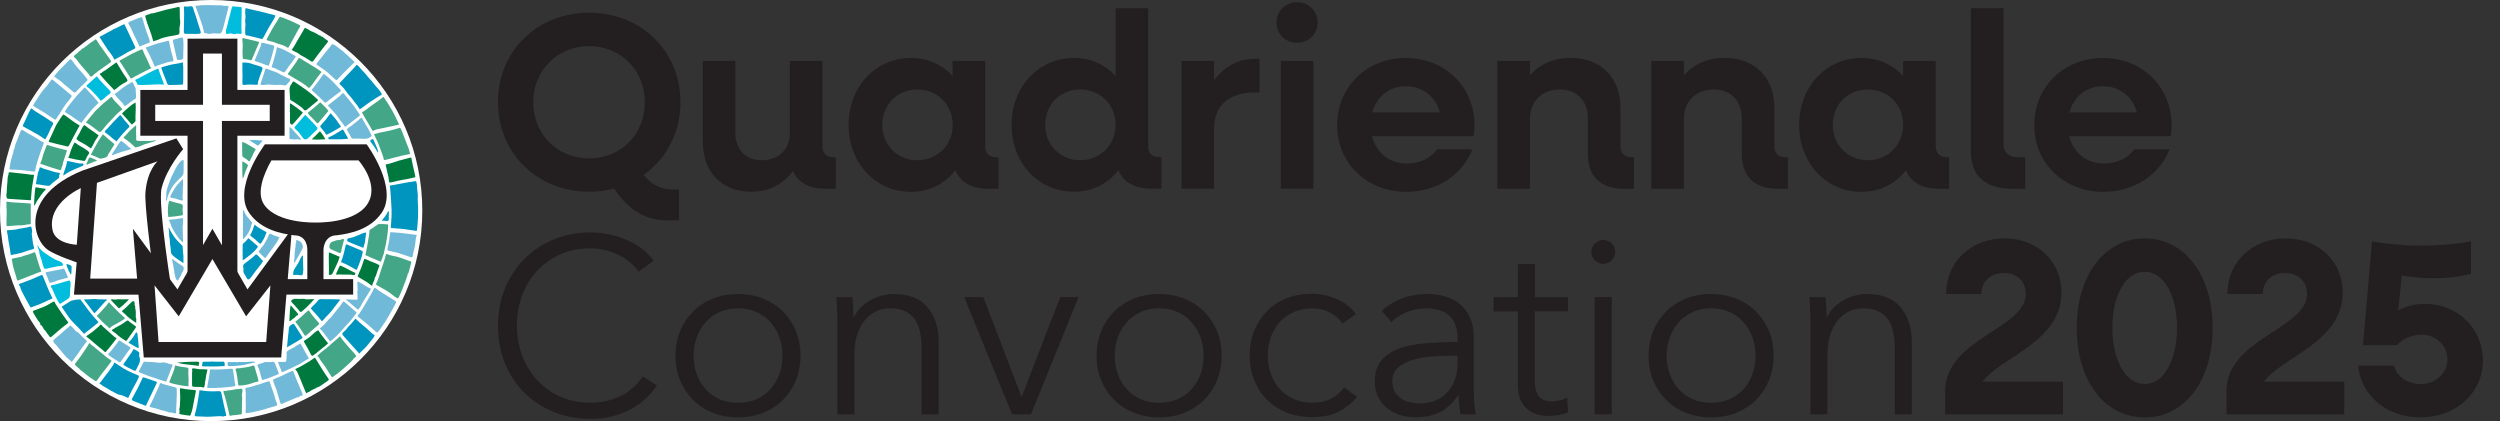 <?xml version="1.0" encoding="UTF-8"?>
<svg id="Capa_1" xmlns="http://www.w3.org/2000/svg" version="1.1" viewBox="0 0 255.27 43">
  <rect x="0" y="0" width="255.27" height="43" fill="#333333" stroke="none"/>
  <!-- Generator: Adobe Illustrator 29.5.1, SVG Export Plug-In . SVG Version: 2.1.0 Build 141)  -->
  <defs>
    <style>
      .st0 {
        fill: #0199bb;
      }

      .st1 {
        fill-rule: evenodd;
      }

      .st1, .st2 {
        fill: #fff;
      }

      .st3 {
        fill: #0299bc;
      }

      .st4 {
        fill: #231f20;
      }

      .st5 {
        fill: #231f20;
      }

      .st6 {
        fill: #0095bf;
      }

      .st7 {
        fill: #43a686;
      }

      .st8 {
        fill: #017f3f;
      }

      .st9 {
        fill: #00bcdd;
      }

      .st10 {
        fill: #0399bb;
      }

      .st11 {
        fill: #0099ba;
      }

      .st12 {
        fill: #017c3e;
      }

      .st13 {
        fill: #0399bc;
      }

      .st14 {
        fill: #017c3d;
      }

      .st15 {
        fill: #71b9d8;
      }

      .st16 {
        fill: #00793f;
      }

      .st17 {
        fill: #5fb6d6;
      }
    </style>
  </defs>
  <g>
    <g>
      <ellipse class="st2" cx="21.56" cy="21.5" rx="21.56" ry="21.5"/>
      <path class="st6" d="M42.65,20.25c0,.3.03.6.04.9,0,.36.01.72-.01,1.07-.03.43-.04.86-.11,1.28-.01.08-.03.08-.1.07-.38-.06-.77-.12-1.15-.17-.3-.04-.6-.06-.91-.08-.15-.01-.29-.03-.44-.04-.1,0-.07-.08-.06-.13.02-.3.04-.59.06-.89.04-.6,0-1.2-.04-1.79-.04-.48-.05-.96-.12-1.43-.02-.11.06-.1.11-.11.59-.08,1.16-.23,1.75-.32.22-.03.44-.05.65-.1.16-.04.21,0,.21.15,0,.03,0,.07.03.09.02.31.04.63.08.94.03.18.02.37.02.55Z"/>
      <path class="st7" d="M39.55,29.73c-.31-.18-.62-.35-.93-.53-.05-.03-.11-.07-.16-.1-.06-.03-.08-.07-.05-.14.21-.4.32-.84.46-1.27.18-.56.39-1.1.53-1.67.02-.06.05-.1.11-.08.34.17.73.19,1.09.29.45.12.86.32,1.31.45.17.05.03.17.05.26-.08.31-.17.62-.25.94-.1.08-.1.21-.13.31-.15.48-.36.95-.53,1.43-.1.26-.23.51-.35.77-.04.09-.09.09-.17.04-.33-.18-.59-.45-.91-.65-.03,0-.05-.01-.07-.04Z"/>
      <path class="st6" d="M36.73,6.9c.14.16.27.32.42.46.24.23.41.51.64.74.28.29.5.64.79.93.15.15.26.35.39.54.03.04.03.08-.02.11-.7.39-1.35.85-1.99,1.33-.23.17-.23.17-.38-.09-.14-.26-.37-.46-.53-.71-.25-.36-.58-.65-.82-1.03-.13-.2-.32-.37-.49-.54-.11-.1-.09-.15.01-.24.18-.17.35-.37.52-.55.35-.36.7-.71,1.03-1.09.04-.04.06-.1.09-.14.16.04.25.17.35.28Z"/>
      <path class="st15" d="M1.45,15.24c.06-.23.1-.47.2-.68.14-.3.21-.62.36-.91.04-.07.04-.15.08-.23.11-.18.15-.2.31-.09.52.36,1.11.62,1.63.98.11.07.21.14.33.18.1.03.13.1.09.2-.22.56-.42,1.12-.6,1.69-.11.34-.19.68-.25,1.03-.03.17-.19.11-.28.09-.74-.1-1.47-.19-2.22-.18-.1,0-.13-.03-.12-.13.05-.5.17-.98.32-1.45.05-.15.09-.29.1-.45.03-.01.03-.04.03-.07Z"/>
      <path class="st15" d="M38.61,33.88c-.08.09-.15.07-.23,0-.41-.38-.83-.76-1.28-1.11-.18-.14-.37-.29-.55-.44-.06-.05-.05-.08-.01-.12.42-.52.72-1.12,1.07-1.69.21-.34.39-.69.57-1.04.05-.1.08-.13.2-.03.23.19.5.35.75.51.42.26.83.52,1.25.78.09.05.09.1.05.18-.14.29-.3.57-.46.85-.17.3-.33.61-.52.91-.18.27-.37.54-.55.81-.09.13-.17.26-.28.36,0,.01,0,.02-.01.03Z"/>
      <path class="st16" d="M18.36,1.15c0,.23,0,.46,0,.7.06.27.05.53,0,.8-.05.19-.04.38-.03.57,0,.18-.02.31-.22.34-.65.14-1.31.18-1.92.48-.15.07-.33.1-.49.16-.07.03-.06-.02-.07-.06-.19-.79-.55-1.53-.76-2.31-.06-.22-.05-.26.17-.32.13-.04.27-.07.39-.14.22,0,.43-.07.64-.13.61-.18,1.22-.34,1.84-.46.09-.02.18-.04.27-.06.15-.04.19.03.17.17,0,.07,0,.13,0,.2.02.02.01.05,0,.07Z"/>
      <path class="st15" d="M4.41,9.2c.13-.14.26-.28.38-.43.16-.2.31-.41.46-.62.05-.07.09-.03.13,0,.27.22.55.44.82.67.32.27.64.55.97.81.18.14.19.17.06.35-.14.22-.33.4-.48.61-.19.26-.37.53-.53.81-.07.13-.16.27-.26.39-.1.12-.13.26-.24.37-.05.06-.09.07-.16.03-.34-.23-.68-.47-1.03-.69-.28-.18-.57-.34-.85-.51-.1-.06-.19-.15-.31-.18.14-.35.4-.63.58-.96.13-.23.3-.43.45-.64Z"/>
      <path class="st6" d="M11.63,40.05c-.38-.17-.7-.43-1.07-.61-.12-.06-.21-.2-.36-.23-.07-.01-.03-.09,0-.11.19-.21.33-.46.51-.67.28-.33.53-.69.77-1.05.06-.09.15-.17.15-.3,0-.1.1-.03.13-.02.14.08.28.18.41.27.57.42,1.22.7,1.87.97.14.06.18.08.11.26-.22.52-.54.99-.78,1.5-.09.19-.18.38-.28.58-.28-.12-.54-.28-.85-.32-.22-.03-.4-.17-.6-.26Z"/>
      <path class="st7" d="M39.2,16.31c-.07-.37-.23-.71-.35-1.06-.13-.38-.28-.76-.46-1.12-.06-.12-.11-.24-.17-.36-.01-.03-.05-.09.03-.1.15,0,.28-.07.42-.1.4-.08.8-.16,1.2-.25.3-.07.59-.16.88-.25.09-.03.12-.02.17.07.2.39.32.81.49,1.22.11.27.21.54.32.82.06.16.08.32.13.48.02.07-.01.07-.06.08-.5.09-1,.2-1.5.34-.29.08-.58.15-.87.23-.08.02-.16.03-.24.02Z"/>
      <path class="st7" d="M8.36,5c.32-.16.57-.4.85-.61.16-.13.35-.21.51-.35.07-.07.1.01.14.06.18.22.28.5.48.71h0c.3.42.59.85.9,1.27.15.21.16.2-.04.35-.53.4-1.11.75-1.62,1.18-.09.08-.16.21-.28.21-.13,0-.17-.16-.24-.25-.4-.49-.86-.94-1.22-1.47-.05-.08-.14-.14-.21-.21-.13-.14-.11-.16.03-.28.15-.12.31-.23.43-.38.11-.06.2-.13.27-.24Z"/>
      <path class="st15" d="M25.09,40.54c0-.24.02-.49-.03-.72-.04-.19.05-.23.17-.24.1,0,.2-.04.3-.06.37-.1.74-.22,1.11-.33.27-.08.52-.21.81-.25.06,0,.07-.01.09.05.17.56.41,1.1.55,1.67.04.17.11.34.18.5.07.18.05.24-.14.3-.22.07-.45.13-.67.19-.32.09-.64.22-.98.28-.34.06-.67.19-1.02.21-.02,0-.04.04-.07.02-.1-.06-.24.13-.31-.05-.04-.1.02-.22.02-.34-.01-.39,0-.77-.01-1.16,0-.02,0-.05,0-.07Z"/>
      <path class="st7" d="M8.25,37.82c-.14-.19-.35-.32-.52-.49-.11-.11-.08-.19-.01-.27.3-.37.58-.75.84-1.15.17-.26.36-.51.5-.79.03-.07.08-.13.15-.03.11.15.28.22.41.34.25.24.54.44.81.67.27.23.53.47.85.64.11.06.12.11.05.21-.29.41-.61.8-.92,1.19-.17.22-.33.45-.49.68-.04.05-.08.1-.15.1-.33-.21-.66-.42-.96-.67-.15-.13-.3-.26-.46-.38-.02-.02-.05-.02-.08-.03Z"/>
      <path class="st15" d="M36.17,6.38c-.53.54-1.1,1.05-1.6,1.61-.21.24-.2.24-.44.03-.2-.19-.4-.38-.61-.56-.35-.31-.76-.54-1.13-.82-.09-.06-.11-.09-.03-.18.33-.41.65-.84.98-1.25.18-.23.39-.43.55-.68.04-.06.08-.01.12,0,.24.08.41.27.61.4.14.09.25.23.41.3.15.17.32.31.49.46.19.17.36.35.55.51.06.05.12.08.11.17Z"/>
      <path class="st7" d="M38.22,13.31c-.15.12-.2.02-.27-.11-.18-.33-.38-.65-.57-.98-.12-.21-.24-.43-.37-.64-.05-.08-.06-.11.05-.17.2-.1.38-.26.56-.4.35-.25.69-.49,1.04-.74.13-.1.26-.2.39-.31.07-.05.1-.11.17.02.11.2.26.38.39.58.07.08.1.18.16.27.19.29.36.6.52.92.15.29.28.59.43.89.03.06.03.09-.04.1-.62.13-1.25.26-1.87.4-.2.04-.4.07-.59.16Z"/>
      <path class="st15" d="M22.57.53c.21.08.43.07.64.07.1,0,.15.02.12.14-.15.57-.3,1.14-.44,1.72-.06.25-.12.49-.21.73-.07.19-.19.26-.39.24-.25-.03-.51-.05-.75.01-.24.06-.44-.04-.66-.08-.07-.01-.06-.07-.06-.11-.07-.44-.23-.85-.37-1.27-.15-.43-.31-.87-.47-1.3-.03-.08-.03-.1.06-.1.13,0,.25.02.37-.04.21,0,.42-.02.63-.02.27,0,.54.01.82.01.24,0,.47.03.71,0Z"/>
      <path class="st6" d="M12.71,2.48c.34.73.69,1.45,1.03,2.18.12.27.11.27-.15.39-.38.18-.74.37-1.09.6-.24.16-.52.25-.75.42-.03.02-.07.02-.09-.02-.16-.38-.45-.67-.68-1.01-.26-.39-.51-.79-.77-1.18-.04-.06-.04-.1.03-.14.25-.13.49-.25.73-.39.21-.13.44-.21.63-.36.26-.07.48-.23.73-.34.12-.05.24-.13.37-.16Z"/>
      <path class="st6" d="M20.1,42.53c-.25-.06-.26-.06-.18-.31.18-.62.29-1.25.38-1.89.02-.13.05-.26.05-.39,0-.14.1-.09.16-.08.26.04.52.08.79.09.35.02.7.01,1.04-.01.17-.01.24.07.26.19.08.46.2.91.29,1.36.06.28.14.56.2.85.02.12,0,.18-.12.14-.07-.02-.07.04-.11.05-.31-.05-.62-.04-.93-.01-.55.05-1.1.04-1.65,0-.06,0-.11,0-.17,0Z"/>
      <path class="st16" d="M4.11,33.15c.04-.2-.14-.28-.22-.41-.17-.27-.35-.54-.5-.82-.06-.11-.03-.17.07-.21.37-.14.74-.27,1.1-.42.23-.1.45-.24.68-.37.09-.05.18-.12.27-.12.11,0,.1.14.15.22.41.63.83,1.26,1.28,1.87.05.07.04.08-.03.13-.34.25-.67.51-.99.79-.22.2-.44.38-.66.57-.09.08-.14.08-.22-.04-.15-.21-.31-.41-.45-.63-.02-.04-.06-.04-.09-.04-.09-.2-.18-.4-.38-.52Z"/>
      <path class="st16" d="M32.71,3.63c.03.12.16.07.22.13.16.15.34.26.51.38.08.06.08.09.02.16-.34.43-.68.87-1.02,1.31-.15.2-.3.4-.44.6-.12.16-.18.09-.28.02-.16-.1-.32-.2-.48-.3-.22-.15-.47-.22-.67-.4-.09-.08-.23-.16-.36-.21-.13-.04-.24-.13-.36-.19-.07-.03-.05-.07-.02-.11.24-.3.39-.65.59-.97.24-.38.45-.77.67-1.15.04-.07.09-.06.14-.02.09.07.2.11.3.15.12.14.3.16.45.24.19.11.41.18.58.32.04.03.1.03.15.04Z"/>
      <path class="st16" d="M.86,17.71c.02-.12.08-.13.2-.12.62.08,1.24.14,1.85.21.15.02.31.06.46.04.08,0,.11.03.1.11-.06.33-.11.65-.17.98-.08.46-.09.92-.14,1.39-.01.1,0,.14-.14.12-.62-.05-1.25-.08-1.87-.12-.01,0-.02,0-.03,0-.14-.02-.36,0-.41-.07-.07-.13-.07-.33-.04-.5.03-.16.02-.33.03-.49.01-.25.05-.49.06-.74.02-.24,0-.47.11-.7.02-.04,0-.09,0-.13Z"/>
      <path class="st15" d="M5.53,35.03c-.14-.27-.13-.26.12-.47.41-.34.8-.69,1.2-1.04.06-.05.12-.08.17-.14.18-.2.15-.16.33,0,.11.09.21.2.29.32.11.16.3.19.43.33.24.25.48.51.75.73.06.05.05.11,0,.16-.34.41-.63.87-.94,1.3-.16.22-.33.44-.49.66-.06.08-.1.06-.16,0-.15-.14-.28-.31-.47-.4-.02-.05-.04-.1-.09-.14-.22-.21-.38-.48-.6-.7-.19-.2-.32-.44-.54-.62Z"/>
      <path class="st6" d="M25.02,2.06c.1-.23.02-.47.02-.71,0-.18-.01-.36.05-.53.42.14.87.2,1.3.31.55.14,1.1.29,1.65.42.02,0,.04.02.06.03,0,.15-.07.28-.15.4-.34.55-.68,1.1-.96,1.69-.04.09-.12.17-.16.26-.05.1-.15.03-.22.02-.37-.09-.73-.19-1.1-.27-.11-.02-.21-.07-.33-.06-.14.01-.14-.16-.14-.28,0-.16,0-.31,0-.47-.03-.03-.02-.06,0-.09.04-.18.03-.36,0-.54-.03-.06.02-.12,0-.17Z"/>
      <path class="st16" d="M32.09,39.7c-.17.09-.35.17-.49.29-.1.08-.25.06-.33.19-.26-.64-.51-1.26-.77-1.87-.08-.18-.14-.38-.3-.53-.1-.09,0-.13.07-.15.21-.08.39-.2.58-.3.41-.23.82-.47,1.2-.75.08-.06.12-.07.18.04.4.67.81,1.34,1.26,1.98.12.17.11.19-.07.32-.28.19-.55.37-.82.56-.18.03-.33.15-.49.24Z"/>
      <path class="st7" d="M30.65,2.72c-.21.28-.34.6-.51.89-.22.39-.43.78-.64,1.17-.06.12-.11.11-.22.04-.25-.16-.53-.26-.82-.33-.17-.05-.32-.13-.49-.18-.21-.07-.43-.12-.65-.18-.12-.03-.11-.08-.07-.16.33-.61.64-1.23,1.04-1.8.08-.12.15-.24.22-.37.05-.09.11-.12.19-.05.06.05.13.04.2.05.24.13.5.2.75.31.3.14.6.29.9.43.08.04.13.09.09.19Z"/>
      <path class="st15" d="M30.35,40.57c-.36.15-.72.31-1.09.46-.16.07-.31.16-.48.2-.11.03-.13,0-.15-.08-.12-.4-.26-.8-.36-1.2-.09-.35-.27-.66-.36-1.01-.04-.13-.06-.16.1-.24.29-.16.62-.24.91-.4.27-.15.56-.26.83-.39.11-.05.18-.06.23.09.15.41.31.81.49,1.21.12.27.21.56.35.82.04.07.05.16.08.23.03.07,0,.09-.06.12-.13.05-.28.08-.38.2-.03,0-.06,0-.1,0Z"/>
      <path class="st6" d="M38.26,34.26c-.11.24-.29.44-.46.64-.18.22-.35.46-.56.66-.14.13-.27.26-.41.39-.05.05-.1.1-.14.16-.54-.61-1.08-1.21-1.63-1.82-.15-.17-.14-.29.06-.43.22-.15.32-.39.51-.57.1-.09.19-.19.28-.29.11-.13.22-.26.33-.4.05-.07.08-.07.14,0,.21.24.46.43.7.63.29.23.56.49.83.74.09.08.17.16.28.21,0,.04.03.06.07.07Z"/>
      <path class="st15" d="M15.26,41.49c.37-.67.66-1.39.99-2.08.04-.1.03-.24.13-.28.1-.04.19.07.29.09.41.11.82.23,1.23.34.1.03.14.07.15.18.01.39,0,.77-.02,1.16-.02.38-.04.76-.05,1.14,0,.13,0,.2-.19.16-.16-.03-.31-.12-.49-.08-.1.02-.2-.13-.33-.09-.13-.1-.29-.09-.43-.13-.19-.05-.38-.14-.57-.18-.17-.04-.34-.08-.51-.12-.08-.02-.14-.06-.19-.1Z"/>
      <path class="st6" d="M3.24,23.88c.02.23.07.46.09.7.02.19.06.4.12.6.06.21.05.22-.16.28-.36.1-.71.21-1.05.34-.2.05-.39.1-.59.14-.15.03-.29.05-.43.09-.14.04-.15-.13-.15-.19-.06-.59-.22-1.16-.27-1.74-.01-.15-.07-.29-.09-.44-.01-.12.01-.16.14-.16.28-.01.56-.04.84-.07.03,0,.05-.02.08-.04.42-.09.85-.11,1.27-.24.05-.02.1-.03.14,0,.09.24.14.48.06.73Z"/>
      <path class="st15" d="M42.54,24.08c-.07.14-.09.3-.1.46-.04.48-.14.94-.27,1.4-.03.11,0,.28-.1.33-.1.05-.23-.05-.34-.08-.4-.13-.8-.28-1.2-.39-.28-.07-.56-.12-.84-.19-.11-.03-.14-.06-.13-.18.05-.36.17-.7.2-1.06.02-.18.05-.35.07-.53,0-.08.02-.14.12-.13.48.04.96.06,1.44.13.38.06.77.1,1.15.15,0,.03,0,.06.01.09Z"/>
      <path class="st7" d="M.65,21.23c.02-.18.03-.36,0-.54-.01-.07.02-.11.1-.1.53.11,1.08.08,1.61.14.22.02.44.03.66.04.09,0,.13.02.12.13-.01.58,0,1.16,0,1.74,0,.09.05.19-.05.26-.01.01-.03.02-.04.01-.06-.01-.11-.02-.17,0-.34.06-.69.12-1.04.1-.34.03-.68.05-1.02.08-.12.01-.16-.03-.16-.14,0-.4,0-.79.02-1.19,0-.18,0-.35-.01-.53Z"/>
      <path class="st7" d="M2.43,26.12c.33-.08.65-.18.96-.32.17-.08.2-.05.25.14.1.37.23.73.34,1.1.06.2.12.4.21.58.05.1-.03.13-.09.15-.37.11-.72.28-1.08.41-.38.15-.77.3-1.15.45-.07.01-.12,0-.14-.09-.15-.6-.4-1.18-.48-1.8-.01-.08-.02-.16-.04-.24-.02-.08.04-.09.09-.1.2-.04.39-.09.59-.12.19-.02.37-.07.54-.16Z"/>
      <path class="st16" d="M42.41,18.02s-.01.08-.08.09c-.38.09-.76.19-1.15.24-.35.05-.7.14-1.04.23-.1.02-.2.02-.3.06-.09.03-.11-.07-.12-.14-.03-.25-.06-.51-.14-.76-.06-.29-.12-.58-.19-.87-.02-.06-.04-.07.05-.08.41-.08.8-.23,1.2-.36.42-.13.86-.22,1.28-.34.12-.03.09.07.09.09.06.26.1.52.16.77.08.35.16.71.24,1.06Z"/>
      <path class="st6" d="M3.26,11.09c.24.22.52.38.79.55.34.21.68.41,1.01.65.05.04.12.07.18.11.23.12.24.26.07.48-.1.14-.16.31-.23.47-.12.28-.26.56-.42.82-.06.1-.16,0-.21-.04-.28-.17-.53-.39-.82-.52-.27-.12-.49-.3-.76-.42-.16-.07-.31-.17-.47-.26-.08-.04-.1-.09-.05-.17.3-.55.49-1.15.82-1.68.03,0,.07,0,.1,0Z"/>
      <path class="st6" d="M14,41.1c-.15-.06-.3-.12-.44-.19-.1-.05-.11-.13-.06-.23.2-.38.4-.75.6-1.13.16-.32.31-.64.46-.96.03-.07.06-.07.13-.05.38.13.77.26,1.15.39.22.07.22.07.12.27-.35.72-.69,1.44-1.03,2.16,0,.02,0,.03,0,.05-.07.06-.14-.01-.19-.03-.24-.08-.48-.18-.71-.28Z"/>
      <path class="st7" d="M24.21,39.71c.13.09.25-.03.38-.02.07,0,.12.01.14.08.06.1.02.21,0,.31-.04.17-.05.35,0,.52-.03.4-.03.8-.03,1.2,0,.14,0,.28-.01.43-.02.03-.04.08-.06.08-.2,0-.39.07-.58.07-.18,0-.36.03-.53.07-.07.01-.08,0-.09-.06-.11-.49-.22-.98-.35-1.46-.06-.23-.1-.46-.2-.68-.03-.08-.05-.15-.06-.24-.01-.09-.01-.16.11-.1.11.05.2-.04.31-.04.3-.01.59-.08.89-.13.02,0,.04-.02.06-.03Z"/>
      <path class="st15" d="M14.04,1.88c.12-.04.23-.07.35-.11.08-.03.12-.01.15.08.13.49.28.98.44,1.46.07.22.18.43.25.65.03.09.03.19.07.29.03.07-.03.09-.08.11-.31.13-.62.25-.92.37-.07.03-.08-.02-.1-.06-.19-.5-.46-.96-.67-1.45-.1-.23-.22-.46-.34-.68-.13-.22-.14-.23.09-.34.24-.11.49-.2.73-.31.01,0,.02,0,.03-.01Z"/>
      <path class="st15" d="M36.48,29.8c.06-.11.03-.22.03-.33,0-.24-.03-.49,0-.75.49.22.89.58,1.38.77-.14.23-.27.45-.41.68-.09.15-.19.31-.29.46-.2.29-.31.63-.55.9-.05.06-.07.11-.17.03-.32-.28-.65-.55-.98-.83-.05-.04-.11-.08-.17-.13.03-.06.09-.02.13-.04.31.04.63.02.94.04.06,0,.14-.01.13-.08-.05-.24.03-.48-.05-.72Z"/>
      <path class="st16" d="M31.08,30.53c.33.09.67-.03,1.03.03-.18.14-.3.3-.43.44-.27.29-.56.55-.85.8-.08.07-.16.08-.24-.03-.25-.33-.54-.63-.82-.93-.06-.06-.06-.11,0-.17.08-.08.16-.13.28-.15.22-.03.45.02.67,0,.13,0,.26,0,.38,0Z"/>
      <path class="st6" d="M37.39,23.74c-.02.28-.09.55-.1.83,0,.11-.05.26-.09.38-.03.09-.04.18-.07.27-.03.08-.03.1-.11.06-.36-.15-.73-.29-1.09-.44-.14-.06-.27-.12-.41-.18-.12-.05-.05-.14-.05-.21,0-.08.03-.11.11-.12.1,0,.19-.02.28-.06.23-.04.44-.14.66-.23.28-.11.55-.28.86-.3Z"/>
      <path class="st7" d="M34.39,24.53c.18-.03.37,0,.54-.11.08-.04.14,0,.21.02-.08.31-.15.61-.24.91-.05.14-.01.3-.1.43-.04.06-.07.09-.15.05-.27-.13-.54-.24-.81-.36-.23-.1-.25-.27-.17-.5.11-.34.42-.31.65-.42.02,0,.04-.01.07-.02Z"/>
      <path class="st15" d="M10.06,10.51s-.05.07-.08.09c-.47.4-.86.89-1.24,1.38-.13.17-.27.33-.38.51-.04.06-.07.06-.12.02-.51-.34-1-.72-1.53-1.02-.09-.05-.07-.13-.03-.2.27-.46.63-.85.95-1.26.28-.35.61-.66.91-1,.08-.09.12-.13.23,0,.22.27.48.51.72.77.19.21.36.42.54.64.01.02.02.04.03.07Z"/>
      <path class="st7" d="M8.75,12.54c.11-.14.21-.28.33-.42.16-.19.33-.38.48-.58.15-.2.34-.36.52-.53.17-.16.33-.34.52-.49.24-.19.47-.38.71-.58.03-.03.08-.07.13,0,.18.31.44.55.69.8.11.11.2.23.31.34.05.05.05.09,0,.13-.52.37-.9.87-1.35,1.32-.26.26-.48.57-.72.85-.12.14-.21.12-.36,0-.37-.3-.75-.59-1.16-.83-.02-.01-.06.01-.08-.03Z"/>
      <path class="st15" d="M8.95,8.15c-.04.1-.12.16-.19.22-.33.3-.65.62-.95.95-.15.17-.17.17-.35.04-.24-.17-.43-.39-.67-.56-.23-.16-.41-.39-.65-.55-.18-.13-.36-.27-.54-.39-.07-.05-.08-.07-.02-.14.42-.53.92-1,1.39-1.48.24-.25.25-.24.45.03.32.45.68.86,1.05,1.26.16.17.29.36.43.54.02.02.02.05.04.08Z"/>
      <path class="st16" d="M6.9,14.96c-.5-.13-1.01-.22-1.51-.37-.11-.03-.22-.05-.33-.08-.1-.02-.1-.05-.06-.14.17-.36.33-.72.5-1.08.12-.26.22-.53.39-.76.18-.25.31-.54.52-.77.06-.07.09-.08.16-.02.29.22.59.43.88.64.2.14.41.28.62.4.08.05.06.08.02.13-.15.21-.24.44-.37.66-.19.33-.35.68-.53,1.02-.05.1-.12.2-.17.3-.03.05-.06.08-.12.07Z"/>
      <path class="st7" d="M15.46,6.94c-.45.23-.9.45-1.33.68-.21.11-.42.22-.62.35-.11.07-.16.04-.22-.05-.23-.36-.45-.72-.68-1.08-.12-.18-.24-.36-.36-.54-.06-.08-.03-.12.04-.16.55-.26,1.04-.62,1.61-.85.18-.07.34-.17.53-.23.09-.03.13-.02.15.06.17.49.45.93.64,1.41.06.14.1.31.25.41Z"/>
      <path class="st15" d="M17.4,6.29c-.25.05-.53.12-.8.23-.25.09-.52.13-.74.28-.06.04-.06-.02-.08-.05-.25-.63-.54-1.23-.87-1.82-.04-.07-.01-.09.05-.11.49-.15.96-.36,1.47-.47.23-.05.45-.12.68-.18.11-.03.15,0,.16.11.11.59.25,1.17.42,1.74.06.2-.02.28-.29.28Z"/>
      <path class="st7" d="M6.4,16.8c-.03.17-.14.31-.15.49,0,.08-.09.09-.18.06-.39-.12-.79-.22-1.17-.36-.23-.08-.45-.19-.69-.23-.08-.01-.11-.06-.07-.14.17-.29.18-.64.31-.94.12-.27.19-.56.32-.83.04-.07.07-.06.11-.04.46.17.93.27,1.4.4.16.04.31.09.47.11.09.01.09.03.07.1-.14.41-.27.83-.4,1.24.03.06,0,.1-.04.14Z"/>
      <path class="st16" d="M11.89,6.38s.04.04.05.06c.3.5.59,1.01.93,1.48.06.08.11.17.14.25.03.11-.1.19-.19.23-.34.17-.64.38-.92.63-.06.06-.15.08-.2.15-.04.05-.07-.02-.09-.04-.41-.43-.82-.86-1.21-1.31-.06-.07-.11-.15-.18-.21-.06-.05-.03-.1,0-.11.14-.03.22-.16.34-.22.16-.08.31-.19.45-.3.27-.21.56-.39.84-.6,0,0,.02-.01.04-.02Z"/>
      <path class="st6" d="M18.71,6.79c0,.42,0,.81,0,1.21,0,.16-.01.32-.01.49,0,.11-.04.16-.15.16-.41,0-.82.02-1.23.03-.21,0-.26-.15-.31-.31-.07-.22-.16-.43-.25-.64-.09-.24-.18-.49-.27-.73-.03-.09,0-.12.08-.15.49-.15.98-.29,1.48-.35.19-.02.37-.07.55-.12.08-.02.08,0,.08.07,0,.12.01.24.02.33Z"/>
      <path class="st6" d="M11.88,14.45c-.06,0-.04-.07-.07-.09-.37-.23-.65-.57-1.02-.79-.11-.06-.11-.17.01-.28.27-.23.47-.52.72-.77.24-.24.47-.49.7-.73.04-.04.08-.04.13.02.16.2.31.4.47.6.11.13.24.25.34.38.09.11.08.15-.03.25-.19.16-.35.36-.52.54-.24.26-.47.54-.69.82-.01.02-.03.03-.04.05Z"/>
      <path class="st7" d="M10.49,13.71c.31.23.57.51.87.73.1.07.18.17.28.24.07.05.02.09,0,.13-.18.29-.36.58-.54.87-.02.02-.04.05-.05.07-.08.37-.43.37-.69.44-.18.04-.38-.11-.56-.18-.15-.06-.3-.12-.44-.18-.05-.02-.1-.01-.05-.1.23-.42.45-.84.69-1.25.15-.26.33-.51.5-.76Z"/>
      <path class="st15" d="M11.68,9.62c.26-.17.49-.35.72-.54.32-.26.67-.46,1.02-.67.05-.03.12-.03.16.05.08.18.18.36.26.54,0,.02.02.03.02.05-.03.32.06.63.02.94,0,.06-.03.09-.09.12-.28.15-.53.36-.78.56-.07.05-.14.09-.21.14-.07.05-.14-.07-.17-.13-.19-.28-.47-.48-.67-.75-.08-.11-.18-.22-.28-.32Z"/>
      <path class="st6" d="M6.05,18.05c-.02.16-.16.22-.27.31-.2.15-.41.29-.57.48-.14.17-.3.14-.47.12-.33-.03-.64-.13-.97-.14-.11,0-.11-.05-.09-.14.07-.33.13-.66.19-.99,0-.05.03-.1.05-.15.03-.1.09-.19.1-.31,0-.09.04-.2.2-.11.25.13.53.19.8.27.32.1.64.22.98.25.09,0,.17.06.08.19-.03.04-.08.14-.03.22h0Z"/>
      <path class="st9" d="M13.83,8.26c-.05-.18.13-.16.2-.2.46-.26.92-.49,1.39-.73.21-.11.43-.19.64-.3.06-.03.1-.04.12.03.16.52.39,1.02.56,1.53,0,0,0,.02,0,.04-.65-.04-1.29.03-1.94.04-.04.02-.07,0-.11-.01-.19.07-.39-.03-.58.01-.06.01-.07-.04-.09-.09-.04-.11-.09-.21-.16-.3-.02,0-.03-.02-.03-.04Z"/>
      <path class="st9" d="M11.31,9.43c-.04.05-.07.14-.14.18-.29.16-.49.43-.77.61-.07.05-.12.09-.18,0-.21-.3-.47-.57-.73-.83-.17-.17-.33-.36-.54-.48-.13-.07-.15-.14-.04-.25.3-.29.63-.53.92-.83.04-.04.06-.05.1.01.25.36.57.65.86.97.15.17.34.31.46.51.02.03.05.05.05.11Z"/>
      <path class="st16" d="M10.05,13.84c-.04.07-.07.15-.12.22-.19.25-.34.52-.47.81-.04.09-.12.16-.16.25-.01.03-.04.04-.08,0-.33-.25-.68-.47-1.06-.65-.09-.04-.18-.13-.27-.19-.06-.05-.11-.1-.04-.21.18-.32.37-.64.52-.98.04-.1.13-.19.2-.28.03-.04.07-.04.11,0,.42.36.9.63,1.33.97.02.02.06,0,.06.06Z"/>
      <path class="st16" d="M6.97,16.12c.14-.28.19-.58.31-.87.09-.22.18-.44.3-.64.03-.05.04-.08.09-.04.39.32.86.5,1.26.81.2.16.23.21.09.4-.13.17-.21.37-.3.56-.04.08-.08.1-.15.09-.53-.08-1.06-.19-1.59-.31Z"/>
      <path class="st7" d="M13.9,14.01c-.01.36,0,.38.37.38.37,0,.74,0,1.11,0,.12,0,.24-.03.36-.05.06-.01.11-.03.19.02-.31.15-.64.19-.94.31-.26.04-.48.19-.72.28-.13.05-.27.04-.39.11-.04.03-.07-.03-.1-.05-.34-.31-.68-.62-1.07-.87-.19-.11.01-.2.05-.25.25-.26.48-.55.76-.78.1-.08.19-.17.29-.26.02-.02.04-.05.07-.03.04.02.03.05.03.09-.02.36-.03.73,0,1.09Z"/>
      <path class="st15" d="M18.29,3.88c.07.03.12-.02.17-.04.23-.02.22-.01.25.24.07.59-.02,1.18,0,1.77,0,.19-.11.26-.39.27-.25.01-.24,0-.29-.24-.11-.51-.22-1.01-.34-1.51,0-.03-.02-.07-.02-.1-.04-.15-.02-.25.18-.26.15,0,.3-.08.45-.13Z"/>
      <path class="st16" d="M13.86,10.76c0,.3,0,.61-.02.91-.02.2,0,.4,0,.61,0,.08,0,.12-.06.17-.09.07-.17.15-.26.23-.06.06-.09.02-.13-.02-.29-.35-.58-.7-.9-1.02-.04-.04-.03-.06,0-.09.21-.19.4-.39.62-.56.2-.16.39-.34.62-.46.03-.02.06-.07.1-.04.02.02.02.07.02.11,0,.06,0,.11,0,.17Z"/>
      <path class="st6" d="M8.04,17.12c-.2.05-.38.15-.57.23-.35.15-.68.34-1.02.58.05-.31.16-.55.24-.8.05-.16.1-.32.13-.49.03-.22.03-.21.24-.17.25.04.49.12.73.16.19.03.39.1.6.06.06-.01.13.02.14.09.01.08-.04.13-.1.16-.13.06-.27.09-.39.17h0Z"/>
      <path class="st15" d="M13.39,15.23c-.34.1-.69.19-1.03.29-.31.11-.61.23-.92.34-.04-.08,0-.13.04-.18.21-.34.42-.68.64-1.01.06-.09.14-.18.22-.26.03-.04.05-.05.1,0,.22.2.47.36.67.57.09.1.24.12.29.26Z"/>
      <path class="st16" d="M3.48,20.95c.02-.31.01-.61.04-.92.03-.26.04-.52.08-.79.02-.11.06-.12.14-.11.28.05.57.12.86.14.08,0,.1.04.04.1-.33.35-.59.75-.86,1.15-.1.15-.14.34-.27.47-.02,0-.02-.03-.04-.05Z"/>
      <path class="st7" d="M9.43,16.59s-.02,0-.03.02c-.17.03-.31.13-.48.18-.03,0-.07.03-.1,0-.03-.03,0-.06.02-.09.05-.12.12-.24.16-.38.07-.24.21-.3.42-.16.08.05.17.05.24.1.08.05.15.09.27.1-.16.14-.36.13-.51.23Z"/>
      <path class="st6" d="M7.48,30.64c.07.05.13-.02.19-.03.17-.02.34-.02.51-.04.06,0,.06.05.08.08.27.37.55.74.83,1.11.28.37.58.71.9,1.05.06.07.08.1,0,.16-.32.25-.65.51-.96.77-.12.1-.27.17-.37.3-.06.08-.09.03-.13-.01-.32-.36-.65-.71-1-1.05-.37-.36-.65-.78-.93-1.21-.08-.12-.16-.24-.25-.36-.05-.06-.06-.09,0-.13.3-.19.59-.37.89-.56.08-.05.17-.01.24-.07h0Z"/>
      <path class="st6" d="M5.36,30.42s-.01.06-.04.07c-.55.22-1.06.52-1.62.7-.17.05-.33.14-.5.19-.08.02-.08,0-.12-.05-.23-.39-.42-.8-.65-1.19-.15-.26-.29-.54-.37-.85-.02-.09-.17-.16-.11-.26.05-.08.18-.09.27-.13.52-.21,1.05-.37,1.55-.62.14-.07.3-.12.44-.18.09-.04.13-.02.16.07.2.49.4.98.6,1.46.11.25.23.49.35.74,0,.02.02.04.03.05Z"/>
      <path class="st15" d="M23.79,37.72s0,.06,0,.1c.03.05,0,.1.03.15.09.45.11.91.21,1.35-.01.06.01.1-.1.12-.43.08-.87.1-1.31.14-.46.04-.92.05-1.39.04-.09,0-.09-.02-.07-.1.08-.51.2-1.01.25-1.53,0-.05.02-.1.01-.15,0-.1.04-.12.12-.12.29,0,.58.03.86,0,.29-.03.59,0,.88-.05.14-.02.28,0,.42-.02.02,0,.05.04.07.07Z"/>
      <path class="st15" d="M14.89,36.95c.33,0,.62.01.91.04.25.03.51.08.74.03.38-.08.66.17.99.18.08,0,.1.06.07.15-.2.51-.4,1.02-.59,1.53-.03.07-.06.09-.13.07-.3-.11-.62-.17-.92-.3-.24-.1-.5-.15-.75-.24-.3-.11-.59-.23-.88-.35-.2-.08-.21-.1-.09-.29.12-.18.2-.39.3-.58.09-.18.16-.33.36-.24Z"/>
      <path class="st16" d="M11.89,34.51c0,.07-.03.1-.06.14-.33.43-.65.85-1.01,1.26-.06.07-.11.03-.15,0-.14-.15-.31-.28-.47-.4-.46-.35-.87-.77-1.34-1.11-.09-.06-.02-.1.02-.12.44-.29.84-.61,1.23-.96.07-.06.1-.2.2-.17.07.02.12.13.18.18.41.38.83.74,1.25,1.11.04.04.14,0,.13.09Z"/>
      <path class="st7" d="M11.12,30.86c.16.17.32.33.47.5.18.19.36.37.55.55.19.17.38.34.56.51.07.06.06.1-.02.16-.32.24-.68.4-1.02.6-.15.09-.31.15-.41.3-.03.04-.05.06-.09.02-.28-.27-.6-.51-.86-.8-.12-.13-.24-.26-.37-.39-.04-.04-.07-.06-.01-.11.26-.2.45-.47.68-.7.2-.2.37-.42.52-.64Z"/>
      <path class="st16" d="M18.32,42.28c-.03-.15.05-.3,0-.45-.03-.03-.03-.06,0-.09.07-.27.05-.54.07-.82.03-.37,0-.74-.02-1.11,0-.14.02-.19.17-.15.44.09.88.13,1.33.17.12.01.15.04.12.17-.08.34-.13.7-.2,1.04-.09.45-.15.9-.33,1.32-.02.05-.02.09-.1.08-.35-.05-.7-.07-1.04-.17h0Z"/>
      <path class="st7" d="M24.7,37.57c.36-.05.72-.09,1.06-.22.1-.04.2-.04.24.11.08.33.19.65.28.97.04.13.06.26.1.38.03.1,0,.14-.09.16-.41.07-.79.28-1.21.33-.21.03-.42.06-.63.07-.09,0-.11-.02-.13-.11-.07-.51-.11-1.02-.26-1.52-.03-.1.05-.11.1-.12.09-.02.18-.02.27-.02.09.05.16-.05.24-.04Z"/>
      <path class="st7" d="M17.88,37.31c.39.13.79.15,1.18.22.11.02.19.02.18.19-.04.4.03.8.02,1.2,0,.14-.05.28,0,.43.03.08-.05.09-.11.08-.16-.01-.32-.02-.48-.05-.39-.08-.78-.13-1.16-.25-.01,0-.02,0-.03,0-.24-.12-.23-.02-.13-.29.19-.5.44-.98.53-1.52Z"/>
      <path class="st9" d="M7.13,28.66c.17.28.03.58.04.87,0,.19-.03.38-.03.57,0,.18-.04.32-.21.42-.25.15-.49.31-.74.47-.06.04-.09.05-.14-.03-.31-.47-.51-1-.74-1.51-.04-.09-.17-.18-.11-.27.05-.08.19-.06.29-.09.47-.14.95-.27,1.42-.41.07-.02.14-.06.22-.02h0Z"/>
      <path class="st15" d="M13.33,35.51c-.03.13-.14.21-.21.31-.25.37-.52.71-.77,1.08-.08.12-.15.12-.25.04-.2-.17-.45-.28-.66-.43-.11-.08-.22-.17-.33-.24-.09-.06-.07-.12-.02-.17.28-.28.51-.6.75-.91.09-.12.19-.24.26-.36.04-.07.08-.07.14-.04.35.22.7.44,1.04.66.03.02.05.03.04.07Z"/>
      <path class="st16" d="M13.02,32.73s.08,0,.1.03c.2.21.47.34.69.52.09.07.09.11.03.21-.3.41-.59.83-.88,1.25-.05.08-.08.08-.16.04-.34-.22-.67-.43-.96-.72-.09-.09-.23-.14-.33-.24-.06-.06-.17-.08,0-.19.46-.29.97-.5,1.39-.85.03-.02.07-.06.12-.05Z"/>
      <path class="st16" d="M19.61,39.27c0-.4,0-.79,0-1.19,0-.07.03-.13.02-.21-.06-.26.01-.29.28-.24.28.05.56.1.85.07.12-.01.24.04.37.02.06,0,.05.05.04.1-.09.32-.15.65-.19.98-.02.14-.08.28-.06.43,0,.07-.04.18-.06.27-.02.11-.16.06-.21.04-.22-.07-.44-.01-.66-.03-.11-.01-.22-.02-.32-.04-.1-.02-.03-.14-.05-.21Z"/>
      <path class="st9" d="M3.84,25.05c.14.28.35.48.58.67.12.1.26.18.39.27.22.15.45.3.68.43.24.15.51.21.76.34.13.07.15.18.19.29.02.06-.04.07-.09.08-.56.05-1.11.2-1.66.32-.15.03-.2-.06-.23-.16-.05-.17-.13-.33-.15-.49-.05-.35-.26-.64-.29-1-.01-.16-.08-.35-.15-.52-.02-.06-.08-.12-.03-.22Z"/>
      <path class="st6" d="M14.21,36.19c-.06.13.06.29.08.46.02.18-.02.33-.09.5-.08.19-.19.37-.28.56-.05.11-.12.21-.27.12-.33-.2-.69-.31-1-.55-.08-.06-.05-.08-.02-.13.24-.35.49-.7.73-1.05.08-.12.16-.23.22-.36.04-.09.09-.1.16-.06.15.08.3.16.44.27.02.02.08.12.04.25Z"/>
      <path class="st15" d="M6.55,27.42c.14.27.25.55.36.83.04.09.05.09-.06.12-.43.13-.88.2-1.29.39-.11.05-.23.06-.34.1-.13.05-.18-.02-.21-.11-.1-.27-.2-.55-.33-.8-.05-.09-.02-.16.12-.18.59-.1,1.17-.21,1.75-.35Z"/>
      <path class="st6" d="M8.63,30.56c.34.03.67-.03,1.01-.03.36.03.72.05,1.08.04.06,0,.15-.04.18.05.04.1-.08.07-.11.11-.25.29-.51.57-.76.85-.1.11-.2.22-.3.33-.06.07-.11.07-.16,0-.29-.38-.57-.75-.85-1.13-.04-.06-.09-.1-.13-.16-.04-.07.03-.03.05-.05Z"/>
      <path class="st16" d="M13.82,31.3s-.03.09-.02.13c.08.3.08.6.06.9,0,.08.02.16.06.23,0,.14-.04.28,0,.43-.31-.22-.62-.42-.9-.67-.17-.16-.33-.34-.53-.48-.06-.04-.02-.07,0-.1.03-.08.11-.11.17-.16.28-.23.52-.5.79-.75.06-.05.11-.1.21-.06.11.04.08.11.08.19,0,.12,0,.25.08.35Z"/>
      <path class="st11" d="M22.85,36.94c.13.11.09.26.09.39,0,.11-.11.05-.17.05-.66.06-1.32.04-1.98.03-.13,0-.2-.04-.15-.18.02-.05.04-.1.03-.15-.01-.13.07-.14.16-.14.16,0,.32,0,.48-.01.07-.01.15.05.21-.02.24,0,.48.04.71.02.17,0,.34.02.5,0,.04-.01.07.01.11,0Z"/>
      <path class="st16" d="M11.94,30.56c.14,0,.28,0,.42,0,.27.03.54-.04.81.02-.19.18-.39.37-.58.56-.12.12-.26.2-.38.31-.06.05-.1.01-.13-.02-.26-.27-.52-.54-.78-.82.05-.06.11-.02.15-.04.02-.02.05-.02.07,0,.14.03.28.03.42,0Z"/>
      <path class="st0" d="M13.98,33.95c.06.09.08.19.07.3,0,.18.07.35.06.53,0,.23.06.46.05.69,0,.09-.02.09-.11.05-.3-.14-.57-.34-.87-.49-.07-.04-.07-.04,0-.11.29-.28.51-.62.71-.97.03-.02.05-.02.08,0Z"/>
      <path class="st17" d="M24.32,36.95c.22.04.45,0,.67.02.35.02.7-.13,1.07,0-.08.08-.19.07-.28.09-.32.08-.65.15-.97.22-.46.06-.92.1-1.38.11-.23,0-.17-.15-.19-.27-.03-.16.11-.16.18-.15.28.03.57-.04.85.03.01,0,.03-.03.05-.05Z"/>
      <path class="st12" d="M18.02,37.03c.26-.03.51-.05.77-.06.33,0,.66-.05.99-.03.15.01.31-.05.47.01.08.03.11.03.09.13-.02.07-.06.14-.04.23.02.07-.04.05-.09.04-.39-.05-.78-.11-1.17-.14-.34-.03-.68-.1-1.01-.2Z"/>
      <path class="st13" d="M6.99,27.01s.04,0,.07,0c.01.02.03.05.04.05.26.03.21.23.21.4,0,.37-.01.45-.09.59-.16-.36-.38-.69-.45-1.1.09.02.15.04.22.06Z"/>
      <path class="st7" d="M36.07,36.7c-.45.48-.97.89-1.46,1.33h0c-.2.14-.39.29-.59.43-.07.05-.1.09-.18-.03-.31-.43-.54-.91-.88-1.32-.15-.18-.26-.38-.39-.58-.02-.02-.03-.05-.05-.07-.17-.12-.15-.1,0-.25.33-.32.72-.57,1.07-.88.26-.23.52-.48.8-.7.1-.07.19-.17.28-.25.04-.04.07-.05.1.02.15.28.38.49.57.74.29.38.65.69.94,1.07.1.12.09.22-.04.3-.04.03-.07.06-.1.09-.04.02-.1.02-.08.1Z"/>
      <path class="st15" d="M36.39,31.94c-.03.05-.05.12-.09.16-.22.25-.39.53-.61.77-.34.35-.66.72-.98,1.08-.28.31-.58.59-.9.85-.06.05-.1.08-.16-.01-.17-.24-.35-.46-.52-.69-.14-.18-.26-.36-.44-.5-.04-.03-.03-.07.01-.1.3-.23.56-.51.8-.81.09-.12.23-.2.33-.33.33-.41.65-.81.98-1.22.06-.07.08-.16.14-.23.12-.14.14-.15.27-.04.37.32.74.64,1.11.96.03.03.07.04.07.09Z"/>
      <path class="st7" d="M38.33,23.08c.14-.03.2-.19.35-.2.3-.01.59,0,.88.03.09,0,.07.09.07.13,0,.57-.1,1.12-.19,1.68-.06.38-.18.75-.24,1.13-.01.08-.05.15-.08.23-.05.18-.12.37-.19.55-.02.07-.05.1-.14.06-.42-.2-.87-.34-1.28-.56-.03-.01-.05-.03-.08-.03-.14,0-.12-.07-.1-.16.11-.45.18-.91.26-1.37.05-.33.13-.66.13-.99,0-.08.03-.12.1-.16.18-.09.35-.2.5-.34h0Z"/>
      <path class="st15" d="M31.55,36.59c-.25.14-.5.3-.75.46-.26.17-.55.29-.83.43-.35.17-.71.33-1.06.49-.08.04-.11.06-.16-.06-.12-.29-.22-.58-.34-.86-.03-.06,0-.11.07-.1.18.02.37,0,.55.01.17,0,.19-.07.2-.18.02-.22.06-.44.03-.66-.03-.21.09-.29.24-.38.27-.16.58-.27.82-.47.08-.07.19-.08.26-.16.02-.03.09-.05.15.04.17.27.3.57.46.84.12.19.23.39.34.59Z"/>
      <path class="st6" d="M34.76,30.57c-.32.42-.62.82-.93,1.21-.18.22-.39.42-.59.63-.1.1-.19.21-.28.32-.05.06-.09.08-.15,0-.21-.27-.44-.52-.66-.78-.12-.14-.26-.26-.37-.4-.05-.06-.03-.08,0-.12.12-.13.23-.27.37-.38.14-.12.23-.28.36-.41.08-.08.14-.1.23-.1.67.03,1.33-.01,2.01.04Z"/>
      <path class="st16" d="M37.23,26.43c.11.04.2.06.27.1.37.2.79.29,1.15.5.09.05.11.08.06.19-.11.24-.18.49-.26.74-.04.13-.08.26-.16.37-.06.08-.03.18-.07.28-.07.17-.18.32-.2.5-.02.11-.08.06-.13.01-.23-.2-.48-.36-.75-.51-.18-.1-.36-.21-.54-.32-.07-.04-.1-.08-.05-.17.19-.43.38-.86.52-1.32.03-.1.08-.2.11-.3,0-.03.02-.08.05-.08Z"/>
      <path class="st6" d="M37.04,25.75c-.05.3-.14.58-.24.86-.1.28-.22.55-.32.83-.04.11-.06.13-.18.07-.46-.26-.91-.53-1.41-.72-.06-.02-.07-.04-.05-.1.21-.52.33-1.06.45-1.6.01-.07.02-.17.15-.12.49.21.98.41,1.46.61.06.03.15.05.13.15Z"/>
      <path class="st16" d="M33.48,35.06s-.04.06-.07.09c-.37.32-.78.6-1.14.94-.01.01-.03.02-.04.02-.14.05-.25.26-.37.21-.11-.04-.16-.23-.23-.36-.18-.34-.36-.69-.57-1.02-.05-.07-.03-.12.05-.18.27-.18.54-.34.77-.58.14-.14.31-.29.49-.4.07-.04.13-.08.18.01.19.34.46.62.68.93.07.09.14.18.22.27.01.02.04.02.04.05Z"/>
      <path class="st7" d="M31.51,31.7s.05.03.06.05c.29.43.63.82.97,1.21.06.07.07.12,0,.18-.43.37-.85.74-1.28,1.11-.06.05-.11.05-.16-.02-.3-.44-.56-.91-.9-1.32-.06-.08.01-.11.05-.14.42-.31.77-.69,1.17-1.02.03-.03.07-.04.09-.06Z"/>
      <path class="st15" d="M27.33,36.97c.16,0,.31.01.47-.02.12-.03.2,0,.27.14.14.33.24.67.39,1,.03.08-.02.1-.07.13-.5.22-1.01.42-1.53.57-.08.02-.1,0-.12-.07-.07-.25-.16-.49-.21-.75-.04-.18-.1-.36-.2-.53-.07-.13-.08-.2.09-.26.19-.08.4-.1.59-.2.09-.05.23,0,.34,0Z"/>
      <path class="st6" d="M29.3,35.47c.05-.45.09-.87.13-1.28.02-.21.06-.41.06-.62,0-.21.11-.31.26-.41.23-.14.23-.14.38.09.24.38.48.77.73,1.15.05.07.05.1-.03.15-.19.12-.38.25-.58.36-.3.18-.61.36-.96.56Z"/>
      <path class="st16" d="M33.58,28.05c.03-.76-.03-1.51,0-2.28.24.05.44.2.68.27.12.03.21.13.34.14.12,0,.06.12.04.18-.05.17-.12.34-.19.51-.14.34-.33.66-.47,1-.08.2-.22.22-.4.19Z"/>
      <path class="st16" d="M36.07,28.08c-.31-.06-.63-.04-.94-.04-.24,0-.47-.03-.71,0-.12.01-.13-.02-.08-.13.09-.23.21-.46.31-.69.05-.1.09-.12.19-.07.46.2.89.47,1.35.68.04.02.14,0,.09.08-.04.06-.01.21-.16.18-.02,0-.03-.01-.05-.02Z"/>
      <path class="st8" d="M29.55,32.62c.04-.45.03-.89.1-1.32,0-.03,0-.08.03-.09.04-.01.06.03.08.05.21.24.42.49.64.74.06.07.03.18-.01.19-.15.03-.21.17-.31.25-.11.08-.24.15-.34.25-.05.04-.1.12-.17.09-.07-.03,0-.12-.02-.16Z"/>
      <path class="st10" d="M38.98,22.53c.24-.3.47-.58.62-.91,0-.02.04-.05.07-.05.04,0,.04.04.04.07,0,.24,0,.49-.01.73-.01.23-.12.2-.27.19-.14-.02-.27-.02-.44-.03Z"/>
      <path class="st15" d="M35.02,9.49c.06.05.12.09.16.15.32.39.65.78.95,1.18.21.28.4.59.6.88.04.06.02.09-.03.13-.46.36-.93.72-1.39,1.08-.08.06-.1.02-.13-.03-.21-.33-.47-.61-.68-.94-.15-.23-.35-.43-.53-.63-.15-.17-.3-.33-.45-.49-.07-.07,0-.09.04-.12.32-.25.63-.5.95-.75.15-.11.28-.24.41-.37.03-.03.07-.06.11-.1Z"/>
      <path class="st7" d="M32.82,7.38s-.09.09-.12.13c-.26.34-.52.68-.76,1.04-.09.13-.21.24-.3.36-.07.1-.14.07-.2,0-.25-.23-.54-.41-.83-.59-.38-.23-.76-.46-1.14-.68-.1-.06-.1-.08-.03-.17.28-.38.55-.77.83-1.16.06-.08.11-.18.16-.27.07-.13.11-.15.24-.07.45.29.91.56,1.37.84.25.15.48.31.72.48.03.02.05.04.07.07Z"/>
      <path class="st16" d="M29.61,9.91c-.01-.2-.02-.4-.04-.6-.02-.26,0-.51.18-.72.04-.05.08-.1.1-.16.05-.13.13-.13.23-.06.38.25.75.5,1.12.76.43.31.83.65,1.21,1.01.07.07.08.11,0,.17-.36.3-.72.6-1.08.89-.14.12-.22.1-.35-.05-.17-.2-.39-.33-.6-.48-.22-.16-.44-.31-.68-.43-.13-.07-.07-.21-.08-.33Z"/>
      <path class="st15" d="M33.07,7.54s.05.04.07.06c.41.31.79.66,1.14,1.05.16.17.32.35.48.51.08.08.08.13-.02.2-.22.15-.43.31-.64.47-.26.2-.51.4-.76.59-.07.06-.12.1-.22,0-.39-.39-.79-.78-1.21-1.14-.07-.06-.08-.11-.02-.19.39-.47.74-.97,1.1-1.47.02-.03.05-.05.08-.08Z"/>
      <path class="st6" d="M24.81,6.38c.06,0,.12.04.18,0,.22.03.45.03.65.11.34.14.7.19,1.03.33.15.06.16.15.11.29-.15.4-.3.8-.42,1.21,0,.01-.01.02-.01.03-.03.1.02.27-.08.3-.08.02-.21,0-.32,0-.25-.02-.51-.03-.76,0-.04,0-.08-.01-.11.02-.33.01-.33.01-.33-.31,0-.35.03-.69,0-1.04-.02-.29.02-.57,0-.86,0-.05,0-.08.05-.09Z"/>
      <path class="st15" d="M30.2,5.77s-.03.07-.06.11c-.21.33-.45.64-.69.94-.13.16-.21.36-.35.5-.05.05-.1.1-.2.05-.28-.15-.58-.27-.87-.42-.1-.05-.26-.01-.28-.13-.02-.09.07-.2.09-.3.14-.55.34-1.08.42-1.64.01-.09.08-.05.12-.03.32.1.63.23.92.39.26.14.52.29.78.43.04.02.1.04.11.11Z"/>
      <path class="st6" d="M19.79,3.46c-.06,0-.12,0-.17,0-.19,0-.38,0-.57,0-.23,0-.29-.05-.28-.27.02-.55.03-1.09.03-1.64,0-.25,0-.51-.02-.76,0-.08-.01-.15.13-.13.16.03.34.02.51-.02.19-.04.27.06.31.2.06.28.18.53.26.8.16.52.32,1.04.49,1.56.05.17.02.23-.15.25-.17.01-.35.01-.52.02Z"/>
      <path class="st9" d="M24.59,3.48c-.19-.04-.37-.08-.56-.01-.11.04-.22,0-.32-.03-.19-.05-.36-.01-.54.04-.15-.06-.09-.2-.1-.3-.02-.13.06-.24.09-.37.09-.42.2-.83.31-1.25.07-.27.14-.53.21-.8.02-.08.07-.12.16-.11.24.03.48.05.73.07.09,0,.11.05.11.14,0,.38,0,.76-.02,1.15-.02.44,0,.88.01,1.32,0,.07-.03.11-.08.14Z"/>
      <path class="st15" d="M35.75,13.87c0-.12-.09-.2-.14-.29-.03-.05-.08-.08-.08-.15,0-.09-.19-.15-.08-.26.07-.07.15-.14.24-.2.21-.12.39-.3.59-.44.19-.13.34-.29.51-.44.11-.09.16-.07.21.03.2.41.47.78.68,1.18.08.16.16.32.24.48.04.08.02.12-.05.18-.23.18-.49.23-.78.21-.37-.02-.75-.02-1.13-.02-.05,0-.05,0-.06-.05-.02-.07-.07-.12-.11-.18-.03-.02-.03-.04-.03-.07Z"/>
      <path class="st15" d="M29.05,8.72c-.36-.1-.73-.03-1.09-.05-.31-.02-.63-.07-.95,0-.1.02-.22.01-.32,0-.12,0-.09-.1-.07-.17.17-.48.33-.96.47-1.44.03-.09.1-.07.13-.05.33.14.66.25.99.37.22.08.42.24.64.33.23.1.43.24.67.32.15.05.15.15.04.28-.08.09-.18.18-.25.29-.07.11-.15.13-.26.11Z"/>
      <path class="st9" d="M32.41,13.11s-.03.1-.06.13c-.3.3-.61.59-.91.89-.02.02-.03.03-.05.04-.2.12-.36.07-.51-.15-.18-.28-.39-.55-.64-.77-.22-.2-.21-.23,0-.46.29-.33.57-.66.86-.99.06-.07.07-.08.14,0,.22.25.46.47.69.71.15.15.28.31.42.47.03.03.07.06.06.12Z"/>
      <path class="st15" d="M26.7,4.34c.38.09.75.18,1.12.27.19.05.21.1.16.28-.09.33-.18.67-.27,1-.07.24-.15.48-.23.73-.03.08-.07.11-.16.07-.4-.15-.8-.3-1.21-.43-.13-.04-.1-.09-.07-.18.14-.34.29-.68.43-1.02.1-.23.21-.46.23-.72Z"/>
      <path class="st7" d="M24.88,6.03c-.09-.03-.09-.08-.1-.18-.05-.59.05-1.18-.03-1.77,0-.06-.03-.15.06-.2.27.07.55.13.82.2.25.06.5.12.76.18.08.02.08.04.05.12-.19.42-.36.85-.54,1.27-.06.15-.13.29-.19.44-.03.07-.06.06-.12.05-.23-.04-.46-.11-.7-.1Z"/>
      <path class="st6" d="M34.83,12.95s-.04.01-.07.03c-.44.25-.87.54-1.34.74-.08.04-.12.06-.18-.07-.07-.16-.2-.3-.33-.44-.07-.08-.14-.17-.2-.27-.03-.06,0-.09.03-.12.19-.23.38-.45.58-.67.14-.17.24-.37.39-.53.05-.05.08-.07.12,0,.12.19.3.34.43.52.17.24.34.48.51.72.01.02.02.04.05.1Z"/>
      <path class="st7" d="M33.54,11.32s-.03.04-.05.06c-.31.37-.63.74-.93,1.11-.09.11-.16.14-.26.01-.24-.31-.56-.54-.8-.85-.07-.08-.09-.11.01-.2.37-.31.76-.6,1.1-.93.04-.04.08-.09.13-.04.26.26.54.5.76.8,0,.01.02.02.03.04Z"/>
      <path class="st16" d="M29.58,11.4s0-.02,0-.03c.05-.23.01-.47.02-.71,0-.03-.02-.07.02-.09.03-.02.07,0,.1.02.39.27.78.54,1.15.85.06.05.03.09,0,.13-.21.24-.42.48-.62.72-.1.11-.19.23-.3.33-.05.05-.08.14-.16.1-.09-.04-.18-.09-.18-.22-.01-.3,0-.6,0-.9,0-.07.03-.15-.02-.22Z"/>
      <path class="st6" d="M34.82,14.22c-.37,0-.74,0-1.1,0-.07,0-.18.04-.2-.08-.02-.11.07-.13.14-.16.44-.19.83-.46,1.24-.71.09-.05.12-.05.18.05.13.25.29.49.43.74.04.07.03.09-.05.11-.21.05-.43.01-.64.06Z"/>
      <path class="st15" d="M29.58,12.97c.19.12.3.28.42.41.24.24.46.5.68.75.03.03.08.05.05.1-.02.05-.07.03-.11.02-.2-.07-.4,0-.6-.01-.12,0-.24-.07-.37-.02-.04.01-.09-.04-.09-.11,0-.37,0-.74,0-1.14Z"/>
      <path class="st14" d="M33.23,14.22c-.48.02-.93.07-1.4,0,.28-.24.52-.51.77-.76.07-.08.11-.02.15.03.18.23.34.46.48.74Z"/>
      <path class="st3" d="M38.6,15.6c-.09-.15-.19-.3-.28-.45-.13-.23-.29-.44-.46-.64-.05-.06-.07-.14-.03-.19.05-.06.14-.11.22-.12.05,0,.08.07.11.13.13.26.23.55.35.81.05.11.09.26.1.39.01.02,0,.04-.01.06Z"/>
      <path class="st6" d="M26.88,26.64c-.28.47-.67.86-.98,1.31-.13.18-.25.38-.43.53-.08.07-.18.07-.24-.03-.12-.2-.24-.4-.35-.6-.06-.11,0-.24-.02-.36,0-.03.02-.07,0-.1-.16-.4.18-.51.4-.69.27-.22.56-.42.8-.67.07-.07.14-.05.2,0,.11.1.22.2.31.32.09.12.21.21.3.3Z"/>
      <path class="st15" d="M28.53,24.26c-.06.05-.07.12-.1.18-.26.53-.67.97-1,1.45-.09.13-.2.26-.29.4-.05.08-.09.07-.15.01-.18-.18-.36-.36-.54-.53-.03-.03-.05-.07-.02-.11.13-.17.23-.37.39-.52.12-.12.19-.29.28-.43.11-.17.2-.36.28-.55.14-.36.15-.35.5-.17.17.09.36.14.55.2.04.01.08.02.1.07Z"/>
      <path class="st6" d="M24.78,26.34c-.02-.42,0-.86,0-1.31,0-.1.04-.17.11-.22.17-.12.3-.28.43-.44.05-.07.07-.04.11,0,.28.23.56.47.83.71.1.09.09.1.01.21-.35.5-.84.82-1.31,1.18-.05.04-.1.08-.17.07-.02,0-.02-.04-.01-.2Z"/>
      <path class="st6" d="M25.99,22.93c.2.19.43.33.65.46.17.1.34.19.51.28.03.02.07.03.06.07-.11.31-.23.61-.42.88-.05.06-.06.14-.12.2-.08.08-.14.06-.21,0-.11-.09-.21-.2-.32-.3-.17-.16-.38-.27-.54-.44-.03-.03-.07-.05-.05-.09.21-.33.32-.71.45-1.08Z"/>
      <path class="st7" d="M24.75,14.48c.35.13.65.33.96.51.11.06.21.13.32.19.05.03.11.06.05.13-.16.22-.25.49-.37.73-.05.09-.11.18-.14.28-.06.18-.13.2-.29.03-.12-.12-.27-.19-.41-.28-.06-.04-.13-.08-.13-.17,0-.47-.04-.95,0-1.43Z"/>
      <path class="st15" d="M24.82,21.44c.12.06.13.18.16.25.11.29.34.5.51.74.06.09.15.15.22.24.05.06.05.11,0,.19-.08.16-.09.35-.16.52-.15.35-.34.66-.61.93-.04.04-.09.08-.13.13v-3.01Z"/>
      <path class="st7" d="M24.78,18.26c-.06-.59-.03-1.18-.04-1.78.21.07.36.2.52.31.11.07.03.21-.01.29-.16.31-.26.63-.36.96-.02.08-.11.13-.1.22Z"/>
      <path class="st17" d="M25.48,14.3c.23,0,.45-.01.67,0,.19.01.38.06.57.03.04,0,.12.02.04.1-.14.12-.21.3-.38.4-.02.01-.03.07-.08.03-.25-.2-.54-.33-.79-.51,0,0,0-.01-.02-.04Z"/>
      <path class="st6" d="M18.73,26.87c-.33-.24-.69-.44-1-.71-.14-.13-.28-.24-.28-.47,0-.26-.05-.52-.09-.79-.03-.19,0-.39-.05-.58-.08-.33,0-.68-.1-1,0-.02,0-.04.01-.1.1.18.17.34.26.48.23.39.48.75.81,1.06.09.09.17.18.27.26.1.08.1.19.1.31,0,.27.05.54.07.81.01.23,0,.46,0,.71Z"/>
      <path class="st15" d="M16.98,20.52c-.09-.15,0-.29,0-.42-.03-.33.03-.67.13-.98.15-.47.32-.93.55-1.37.17-.32.3-.65.52-.94.12-.16.22-.35.42-.44.12-.06.15-.03.15.08,0,.36.01.72,0,1.08-.01.2-.06.39-.24.55-.39.35-.77.73-1.03,1.2-.19.34-.34.7-.43,1.08-.01.05-.03.11-.05.18Z"/>
      <path class="st15" d="M18.66,24.75c-.12-.13-.27-.24-.37-.38-.36-.48-.72-.96-.88-1.55-.02-.07-.12-.1-.09-.19.02-.07-.11-.11-.04-.16.06-.04.15-.06.23-.06.34,0,.68-.07,1.01-.13.15-.03.2.03.18.16-.03.21.01.42-.04.64-.03.12,0,.26,0,.39,0,.41.02.81.03,1.22,0,.03-.02.05-.02.07Z"/>
      <path class="st7" d="M17.19,22.16c-.02-.2-.06-.39-.05-.58,0-.34.02-.67.11-1,.02-.07.05-.07.11-.06.32.09.64.2.96.26.24.05.39.09.34.4-.04.23,0,.47.02.71,0,.09-.05.09-.11.1-.46.08-.92.14-1.38.17Z"/>
      <path class="st15" d="M18.66,18.29c.08.16,0,.3.03.43.03.15,0,.31-.02.46-.02.18.02.36,0,.54-.03.2-.04.43,0,.64.02.11-.04.11-.09.11-.08,0-.17-.02-.25-.05-.26-.12-.55-.17-.83-.23-.14-.03-.14-.07-.09-.18.2-.43.44-.84.75-1.2.15-.18.33-.34.5-.52Z"/>
      <path class="st15" d="M17.57,26.44c.09-.02.12.08.18.12.29.22.6.42.91.62.12.07.14.33.03.49-.13.18-.17.41-.29.59-.07.11-.13.23-.2.34-.04.06-.09.06-.14,0-.07-.08-.12-.16-.15-.26-.11-.44-.15-.89-.24-1.34-.04-.19-.1-.37-.09-.57Z"/>
      <path class="st11" d="M30.94,26.14c-.03.45.03.91.03,1.36,0,.17-.04.34-.06.51-.01.13-.14.1-.18.1-.22-.04-.44-.06-.66-.03-.07,0-.16-.01-.14-.11.04-.16.01-.32.12-.48.24-.35.48-.71.63-1.11.04-.1.12-.19.19-.28.04-.02.05.01.06.03Z"/>
      <path class="st15" d="M30.02,26.82c.02-.31.07-.63.07-.94,0-.33.11-.65.1-.97,0-.12.09-.22.04-.35-.01-.03.03-.05.07-.04.23.04.41.15.53.35.12.21.13.4,0,.62-.23.43-.45.86-.71,1.27-.02.03-.04.05-.06.08-.02,0-.03-.01-.05-.02Z"/>
    </g>
    <g>
      <path class="st5" d="M16.99,30.09l-1.23-1.37-.62,1.37h-7.59l.28-3.3s-2.06-.69-2.89-1.24c-1.64-1.09-2.89-5.5,3.44-8.12l9.63-3.3.69,1.1s-1.68,1.9-2.2,3.99c-.41,1.65,1.1,10.87,1.1,10.87h-.62Z"/>
      <path class="st2" d="M8.25,19.21l-.41,5.78s-2.19-.06-2.48-1.51c-.55-2.75,2.89-4.27,2.89-4.27Z"/>
      <path class="st5" d="M27.06,14.74h10.38s3.31,4.48,1.51,7.02c-1.19,1.69-3.19,2.09-4.52,2.26-1.39,0-1.4,1.47-1.4,1.47v3.01h3.03v1.58h-7.71v-1.58h3.03v-3.01s.05-1.45-1.32-1.46c-1.31-.16-3.39-.55-4.6-2.27-1.8-2.54,1.59-7.02,1.59-7.02Z"/>
      <polygon class="st5" points="24.24 3.95 24.24 9.18 29.06 9.18 29.06 13.86 24.24 13.86 24.24 29.13 21.71 25.71 19.15 29.13 19.15 13.86 14.33 13.86 14.33 9.18 19.15 9.18 19.15 3.95 24.24 3.95"/>
      <path class="st1" d="M36.62,16.39s2.27,2.52.83,4.54c-1.38,1.93-5.23,1.79-5.23,1.79,0,0-3.85.14-5.23-1.79-.86-1.2-.07-3.15.72-4.55h8.92Z"/>
      <path class="st1" d="M9.21,28.44l.69-9.77,6.19-2.2s-1.05.88-1.24,3.17c-.1,1.2.53,6.18.88,8.81h-6.52Z"/>
      <polygon class="st1" points="20.73 26.39 20.73 12.35 15.85 12.35 15.85 10.7 20.73 10.7 20.73 5.47 22.66 5.47 22.66 10.7 27.54 10.7 27.54 12.35 22.66 12.35 22.66 26.39 20.73 26.39"/>
      <polygon class="st5" points="14.68 36.5 13.57 23.36 18.12 29.55 21.69 23.36 25.27 29.55 29.81 23.36 28.71 36.5 14.68 36.5"/>
      <polygon class="st1" points="27.18 34.92 16.19 34.92 15.78 29.14 18.25 32.3 21.69 26.45 25.13 32.3 27.61 29.14 27.18 34.92"/>
    </g>
  </g>
  <g>
    <g>
      <path class="st4" d="M50.84,10.44c0-5.2,3.99-9.14,9.32-9.14s9.32,3.94,9.32,9.14c0,3.12-1.46,5.79-3.76,7.42.74.9,1.64,1.49,2.97,1.49h.64v3.15h-1.2c-2.61,0-4.22-1.46-5.43-3.25-.79.23-1.66.33-2.53.33-5.32,0-9.32-3.94-9.32-9.14ZM65.84,10.44c0-3.28-2.46-5.73-5.68-5.73s-5.71,2.46-5.71,5.73,2.46,5.73,5.71,5.73,5.68-2.46,5.68-5.73Z"/>
      <path class="st4" d="M71.76,14.59V6.22h3.33v7.4c0,1.66,1.08,2.74,2.69,2.74,1.72,0,2.87-1.1,2.87-2.79v-7.35h3.33v8.73c0,.69.41,1.1,1.1,1.1h.26v3.23h-.95c-1.74,0-2.89-.61-3.43-1.82-1,1.38-2.46,2.12-4.27,2.12-2.94,0-4.91-1.97-4.91-4.99Z"/>
      <path class="st4" d="M86.65,12.75c0-3.89,2.74-6.83,6.37-6.83,1.74,0,3.2.69,4.25,1.84v-1.54h3.33v8.73c0,.69.38,1.1,1.1,1.1h.26v3.23h-.95c-1.79,0-2.94-.64-3.46-1.89-1.05,1.36-2.64,2.2-4.53,2.2-3.63,0-6.37-2.94-6.37-6.83ZM97.28,12.75c0-2.05-1.54-3.61-3.61-3.61s-3.58,1.56-3.58,3.61,1.54,3.61,3.58,3.61,3.61-1.56,3.61-3.61Z"/>
      <path class="st4" d="M103.29,12.75c0-3.89,2.74-6.83,6.37-6.83,1.74,0,3.2.69,4.25,1.84V.84h3.33v14.1c0,.69.38,1.1,1.1,1.1h.26v3.23h-.95c-1.79,0-2.94-.64-3.46-1.89-1.05,1.36-2.64,2.2-4.53,2.2-3.63,0-6.37-2.94-6.37-6.83ZM113.91,12.75c0-2.05-1.54-3.61-3.61-3.61s-3.58,1.56-3.58,3.61,1.54,3.61,3.58,3.61,3.61-1.56,3.61-3.61Z"/>
      <path class="st4" d="M120.64,6.22h3.33v1.97c1.02-1.36,2.43-2.18,4.15-2.18h.49v3.43h-.49c-2.66,0-4.15,1.41-4.15,3.61v6.22h-3.33V6.22Z"/>
      <path class="st4" d="M130.34,2.3c0-1.18.92-2.07,2.1-2.07s2.1.9,2.1,2.07-.92,2.07-2.1,2.07-2.1-.9-2.1-2.07ZM130.78,6.22h3.33v13.05h-3.33V6.22Z"/>
      <path class="st4" d="M136.54,12.75c0-3.89,3.02-6.83,7.01-6.83s7.01,2.94,7.01,6.89c0,.36-.03.77-.1,1.1h-10.37c.44,1.69,1.79,2.79,3.58,2.79,1.36,0,2.48-.61,3.07-1.46h3.61c-1,2.58-3.58,4.35-6.76,4.35-4.04,0-7.06-2.94-7.06-6.83ZM140.12,11.47h6.89c-.41-1.59-1.74-2.66-3.46-2.66s-2.97,1.05-3.43,2.66Z"/>
      <path class="st4" d="M152.89,6.22h3.33v1.46c1.02-1.15,2.46-1.77,4.15-1.77,3.07,0,5.09,2,5.09,5.07v3.97c0,.69.41,1.1,1.1,1.1h.28v3.23h-.95c-2.48,0-3.76-1.23-3.76-3.61v-3.61c0-1.77-1.13-2.92-2.84-2.92-1.84,0-3.07,1.18-3.07,2.97v7.17h-3.33V6.22Z"/>
      <path class="st4" d="M168.61,6.22h3.33v1.46c1.02-1.15,2.46-1.77,4.15-1.77,3.07,0,5.09,2,5.09,5.07v3.97c0,.69.41,1.1,1.1,1.1h.28v3.23h-.95c-2.48,0-3.76-1.23-3.76-3.61v-3.61c0-1.77-1.13-2.92-2.84-2.92-1.84,0-3.07,1.18-3.07,2.97v7.17h-3.33V6.22Z"/>
      <path class="st4" d="M183.71,12.75c0-3.89,2.74-6.83,6.37-6.83,1.74,0,3.2.69,4.25,1.84v-1.54h3.33v8.73c0,.69.38,1.1,1.1,1.1h.26v3.23h-.95c-1.79,0-2.94-.64-3.46-1.89-1.05,1.36-2.64,2.2-4.53,2.2-3.63,0-6.37-2.94-6.37-6.83ZM194.33,12.75c0-2.05-1.54-3.61-3.61-3.61s-3.58,1.56-3.58,3.61,1.54,3.61,3.58,3.61,3.61-1.56,3.61-3.61Z"/>
      <path class="st4" d="M201.24,15.41V.84h3.33v13.85c0,.84.51,1.36,1.43,1.36h.79v3.23h-1.28c-2.82,0-4.28-1.33-4.28-3.87Z"/>
      <path class="st4" d="M207.72,12.75c0-3.89,3.02-6.83,7.01-6.83s7.01,2.94,7.01,6.89c0,.36-.03.77-.1,1.1h-10.37c.44,1.69,1.79,2.79,3.58,2.79,1.36,0,2.48-.61,3.07-1.46h3.61c-1,2.58-3.58,4.35-6.76,4.35-4.04,0-7.06-2.94-7.06-6.83ZM211.3,11.47h6.89c-.41-1.59-1.74-2.66-3.46-2.66s-2.97,1.05-3.43,2.66Z"/>
    </g>
    <g>
      <path class="st4" d="M67.07,39.37c-.31.46-.68.9-1.11,1.31-.44.41-.94.77-1.51,1.08-.57.31-1.2.56-1.89.74-.69.18-1.45.27-2.27.27-1.37,0-2.63-.24-3.79-.72-1.16-.48-2.16-1.14-2.99-1.98-.84-.84-1.49-1.85-1.96-3.01-.47-1.16-.7-2.43-.7-3.81s.24-2.65.72-3.81c.48-1.16,1.14-2.16,1.98-3.01.84-.84,1.84-1.51,2.99-1.98,1.15-.48,2.4-.72,3.75-.72.67,0,1.32.07,1.96.21s1.24.33,1.8.59c.56.25,1.08.55,1.54.9.46.35.84.75,1.15,1.19l-1.54,1.13c-.19-.29-.44-.58-.76-.87-.32-.29-.69-.55-1.11-.77-.43-.22-.89-.4-1.39-.54-.5-.14-1.05-.21-1.63-.21-1.18,0-2.23.21-3.16.64-.93.43-1.72,1-2.37,1.72-.65.72-1.14,1.56-1.49,2.51-.34.95-.51,1.96-.51,3.01s.17,2.06.52,3.01.85,1.79,1.5,2.51c.65.72,1.44,1.3,2.37,1.72.93.43,1.97.64,3.14.64,1.04,0,2.03-.21,2.97-.64.94-.43,1.72-1.11,2.35-2.05l1.43.92Z"/>
      <path class="st4" d="M81.74,36.32c0,.9-.16,1.74-.47,2.51-.32.77-.76,1.43-1.32,2-.56.56-1.24,1-2.02,1.32-.79.32-1.65.47-2.59.47s-1.77-.16-2.56-.47c-.79-.32-1.46-.76-2.02-1.32-.56-.56-1-1.23-1.32-2-.32-.77-.47-1.6-.47-2.51s.16-1.74.47-2.51c.32-.77.76-1.43,1.32-2s1.24-1,2.02-1.32c.78-.32,1.64-.47,2.56-.47s1.8.16,2.59.47c.78.32,1.46.76,2.02,1.32s1,1.23,1.32,2c.32.77.47,1.6.47,2.51ZM79.9,36.32c0-.67-.11-1.29-.32-1.88-.21-.59-.52-1.1-.91-1.54-.39-.44-.87-.78-1.43-1.04-.56-.26-1.19-.38-1.89-.38s-1.33.13-1.88.38-1.03.6-1.42,1.04c-.39.44-.7.95-.91,1.54-.21.59-.32,1.22-.32,1.88s.11,1.29.32,1.88.52,1.1.91,1.54c.39.44.87.78,1.42,1.02s1.18.37,1.88.37,1.33-.12,1.89-.37c.56-.25,1.04-.59,1.43-1.02.39-.44.7-.95.91-1.54.21-.59.32-1.22.32-1.88Z"/>
      <path class="st4" d="M87.04,30.33c.03.32.06.68.08,1.07.02.39.03.72.03.97h.05c.34-.7.9-1.27,1.66-1.7s1.58-.65,2.43-.65c1.52,0,2.66.45,3.42,1.36.76.9,1.14,2.1,1.14,3.58v7.35h-1.74v-6.63c0-.63-.05-1.2-.15-1.71-.1-.51-.28-.95-.52-1.32-.25-.37-.58-.65-1-.86-.42-.2-.94-.31-1.57-.31-.46,0-.91.09-1.34.28s-.82.47-1.16.86c-.34.38-.61.87-.82,1.46-.2.59-.31,1.28-.31,2.09v6.14h-1.74v-9.34c0-.32,0-.74-.03-1.25-.02-.51-.04-.97-.08-1.38h1.66Z"/>
      <path class="st4" d="M105.26,42.31h-1.92l-4.89-11.98h1.95l3.89,10.14h.05l3.92-10.14h1.87l-4.86,11.98Z"/>
      <path class="st4" d="M124.74,36.32c0,.9-.16,1.74-.47,2.51-.32.77-.76,1.43-1.32,2-.56.56-1.24,1-2.02,1.32-.79.32-1.65.47-2.59.47s-1.77-.16-2.56-.47c-.79-.32-1.46-.76-2.02-1.32-.56-.56-1-1.23-1.32-2-.32-.77-.47-1.6-.47-2.51s.16-1.74.47-2.51.76-1.43,1.32-2,1.24-1,2.02-1.32c.78-.32,1.64-.47,2.56-.47s1.8.16,2.59.47c.78.32,1.46.76,2.02,1.32s1,1.23,1.32,2c.32.77.47,1.6.47,2.51ZM122.9,36.32c0-.67-.11-1.29-.32-1.88-.21-.59-.52-1.1-.91-1.54-.39-.44-.87-.78-1.43-1.04-.56-.26-1.19-.38-1.89-.38s-1.33.13-1.88.38-1.03.6-1.42,1.04c-.39.44-.7.95-.91,1.54-.21.59-.32,1.22-.32,1.88s.11,1.29.32,1.88.52,1.1.91,1.54c.39.44.87.78,1.42,1.02s1.18.37,1.88.37,1.33-.12,1.89-.37c.56-.25,1.04-.59,1.43-1.02.39-.44.7-.95.91-1.54.21-.59.32-1.22.32-1.88Z"/>
      <path class="st4" d="M137.1,33.07c-.29-.46-.71-.84-1.27-1.14-.56-.3-1.16-.45-1.8-.45-.7,0-1.33.12-1.89.37s-1.05.59-1.45,1.02c-.4.44-.71.95-.92,1.54-.21.59-.32,1.22-.32,1.91s.11,1.31.32,1.89.52,1.09.91,1.52c.39.44.87.78,1.43,1.02.56.25,1.19.37,1.89.37.77,0,1.42-.14,1.95-.44.53-.29.96-.67,1.3-1.13l1.31.97c-.51.63-1.14,1.14-1.88,1.51-.74.38-1.63.56-2.68.56-.97,0-1.85-.16-2.64-.47-.79-.32-1.45-.76-2.01-1.32-.55-.56-.99-1.23-1.29-2-.31-.77-.46-1.6-.46-2.51s.15-1.74.46-2.51.74-1.43,1.29-2,1.22-1,2.01-1.32c.78-.32,1.66-.47,2.64-.47.8,0,1.62.18,2.44.52.83.35,1.5.87,2.01,1.55l-1.36.97Z"/>
      <path class="st4" d="M148.83,34.56c0-1.03-.27-1.8-.82-2.31-.55-.51-1.34-.76-2.38-.76-.72,0-1.38.13-2,.38-.61.26-1.14.6-1.56,1.02l-.97-1.15c.49-.49,1.15-.9,1.96-1.23.81-.32,1.73-.49,2.75-.49.65,0,1.25.09,1.82.27.56.18,1.06.45,1.49.81.43.36.76.81,1,1.36.24.55.36,1.19.36,1.92v5.25c0,.46.02.94.05,1.43.03.49.09.91.15,1.25h-1.56c-.05-.29-.09-.61-.13-.95-.03-.34-.05-.67-.05-1h-.05c-.55.8-1.16,1.38-1.86,1.73-.69.35-1.52.52-2.5.52-.46,0-.93-.06-1.42-.19-.49-.13-.93-.34-1.33-.63-.4-.29-.73-.67-1-1.13s-.4-1.03-.4-1.7c0-.92.23-1.66.7-2.2.47-.54,1.1-.94,1.88-1.21.78-.27,1.69-.44,2.7-.51s2.07-.12,3.16-.12v-.38ZM148.31,36.32c-.72,0-1.44.03-2.16.09-.73.06-1.38.18-1.97.36-.59.18-1.07.44-1.45.78-.38.34-.56.79-.56,1.36,0,.43.08.79.24,1.08s.38.52.65.7c.27.18.58.31.91.38.33.08.67.12,1.01.12.61,0,1.16-.11,1.64-.32.48-.21.88-.5,1.2-.87.32-.37.57-.79.74-1.27s.26-.98.26-1.51v-.9h-.51Z"/>
      <path class="st4" d="M160.09,31.79h-3.38v6.99c0,.44.04.81.13,1.1.09.29.21.52.37.68s.35.27.58.33c.22.06.46.09.72.09.24,0,.49-.03.76-.1.26-.07.52-.16.76-.28l.08,1.51c-.31.12-.63.21-.96.27-.33.06-.7.09-1.09.09-.32,0-.67-.04-1.02-.13-.36-.09-.69-.25-1-.49s-.56-.56-.76-.97c-.2-.41-.29-.95-.29-1.61v-7.47h-2.48v-1.46h2.48v-3.38h1.74v3.38h3.38v1.46Z"/>
      <path class="st4" d="M164.93,25.72c0,.36-.13.65-.38.88s-.54.35-.84.35-.59-.12-.84-.35-.38-.52-.38-.88.13-.65.38-.88c.26-.23.54-.35.84-.35s.59.12.84.35c.26.23.38.52.38.88ZM164.57,42.31h-1.74v-11.98h1.74v11.98Z"/>
      <path class="st4" d="M181.1,36.32c0,.9-.16,1.74-.47,2.51-.32.77-.76,1.43-1.32,2-.56.56-1.24,1-2.02,1.32-.79.32-1.65.47-2.59.47s-1.77-.16-2.56-.47c-.79-.32-1.46-.76-2.02-1.32-.56-.56-1-1.23-1.32-2-.32-.77-.47-1.6-.47-2.51s.16-1.74.47-2.51.76-1.43,1.32-2,1.24-1,2.02-1.32c.78-.32,1.64-.47,2.56-.47s1.8.16,2.59.47c.78.32,1.46.76,2.02,1.32s1,1.23,1.32,2c.32.77.47,1.6.47,2.51ZM179.26,36.32c0-.67-.11-1.29-.32-1.88-.21-.59-.52-1.1-.91-1.54-.39-.44-.87-.78-1.43-1.04-.56-.26-1.19-.38-1.89-.38s-1.33.13-1.88.38-1.03.6-1.42,1.04c-.39.44-.7.95-.91,1.54-.21.59-.32,1.22-.32,1.88s.11,1.29.32,1.88.52,1.1.91,1.54c.39.44.87.78,1.42,1.02s1.18.37,1.88.37,1.33-.12,1.89-.37c.56-.25,1.04-.59,1.43-1.02.39-.44.7-.95.91-1.54.21-.59.32-1.22.32-1.88Z"/>
      <path class="st4" d="M186.4,30.33c.03.32.06.68.08,1.07.02.39.03.72.03.97h.05c.34-.7.9-1.27,1.66-1.7s1.58-.65,2.43-.65c1.52,0,2.66.45,3.42,1.36.76.9,1.14,2.1,1.14,3.58v7.35h-1.74v-6.63c0-.63-.05-1.2-.15-1.71-.1-.51-.28-.95-.52-1.32-.25-.37-.58-.65-1-.86-.42-.2-.94-.31-1.57-.31-.46,0-.91.09-1.34.28s-.82.47-1.16.86c-.34.38-.61.87-.82,1.46-.2.59-.31,1.28-.31,2.09v6.14h-1.74v-9.34c0-.32,0-.74-.03-1.25-.02-.51-.04-.97-.08-1.38h1.66Z"/>
      <path class="st4" d="M198.61,39.98c0-5.43,8.24-6.4,8.24-9.96,0-1.31-.95-2.15-2.25-2.15s-2.28.84-2.28,2.15h-3.61c0-3.28,2.56-5.68,5.94-5.68s5.84,2.33,5.84,5.53c0,5.07-6.25,6.6-8.06,9.11h8.22v3.33h-12.03v-2.33Z"/>
      <path class="st4" d="M212.05,33.48c0-5.4,2.87-9.14,6.94-9.14s6.94,3.74,6.94,9.14-2.84,9.14-6.94,9.14-6.94-3.74-6.94-9.14ZM222.29,33.48c0-3.38-1.36-5.73-3.3-5.73s-3.3,2.36-3.3,5.73,1.38,5.73,3.3,5.73,3.3-2.35,3.3-5.73Z"/>
      <path class="st4" d="M227.33,39.98c0-5.43,8.24-6.4,8.24-9.96,0-1.31-.95-2.15-2.25-2.15s-2.28.84-2.28,2.15h-3.61c0-3.28,2.56-5.68,5.94-5.68s5.84,2.33,5.84,5.53c0,5.07-6.25,6.6-8.06,9.11h8.22v3.33h-12.03v-2.33Z"/>
      <path class="st4" d="M240.79,37.34h3.66c.28,1.1,1.36,1.87,2.69,1.87,1.56,0,2.76-1.07,2.76-2.51s-1.18-2.53-2.66-2.53c-1,0-1.97.46-2.48,1.07h-3.48l.92-10.6c1.69.31,3.38.44,5.07.44s3.35-.13,5.04-.44v3.33c-1.23.31-2.48.44-3.74.44-1.13,0-2.23-.1-3.33-.28l-.36,3.58c.69-.41,1.66-.69,2.71-.69,3.3,0,5.94,2.48,5.94,5.79s-2.76,5.81-6.4,5.81c-3.43,0-6.04-2.23-6.35-5.27Z"/>
    </g>
  </g>
</svg>